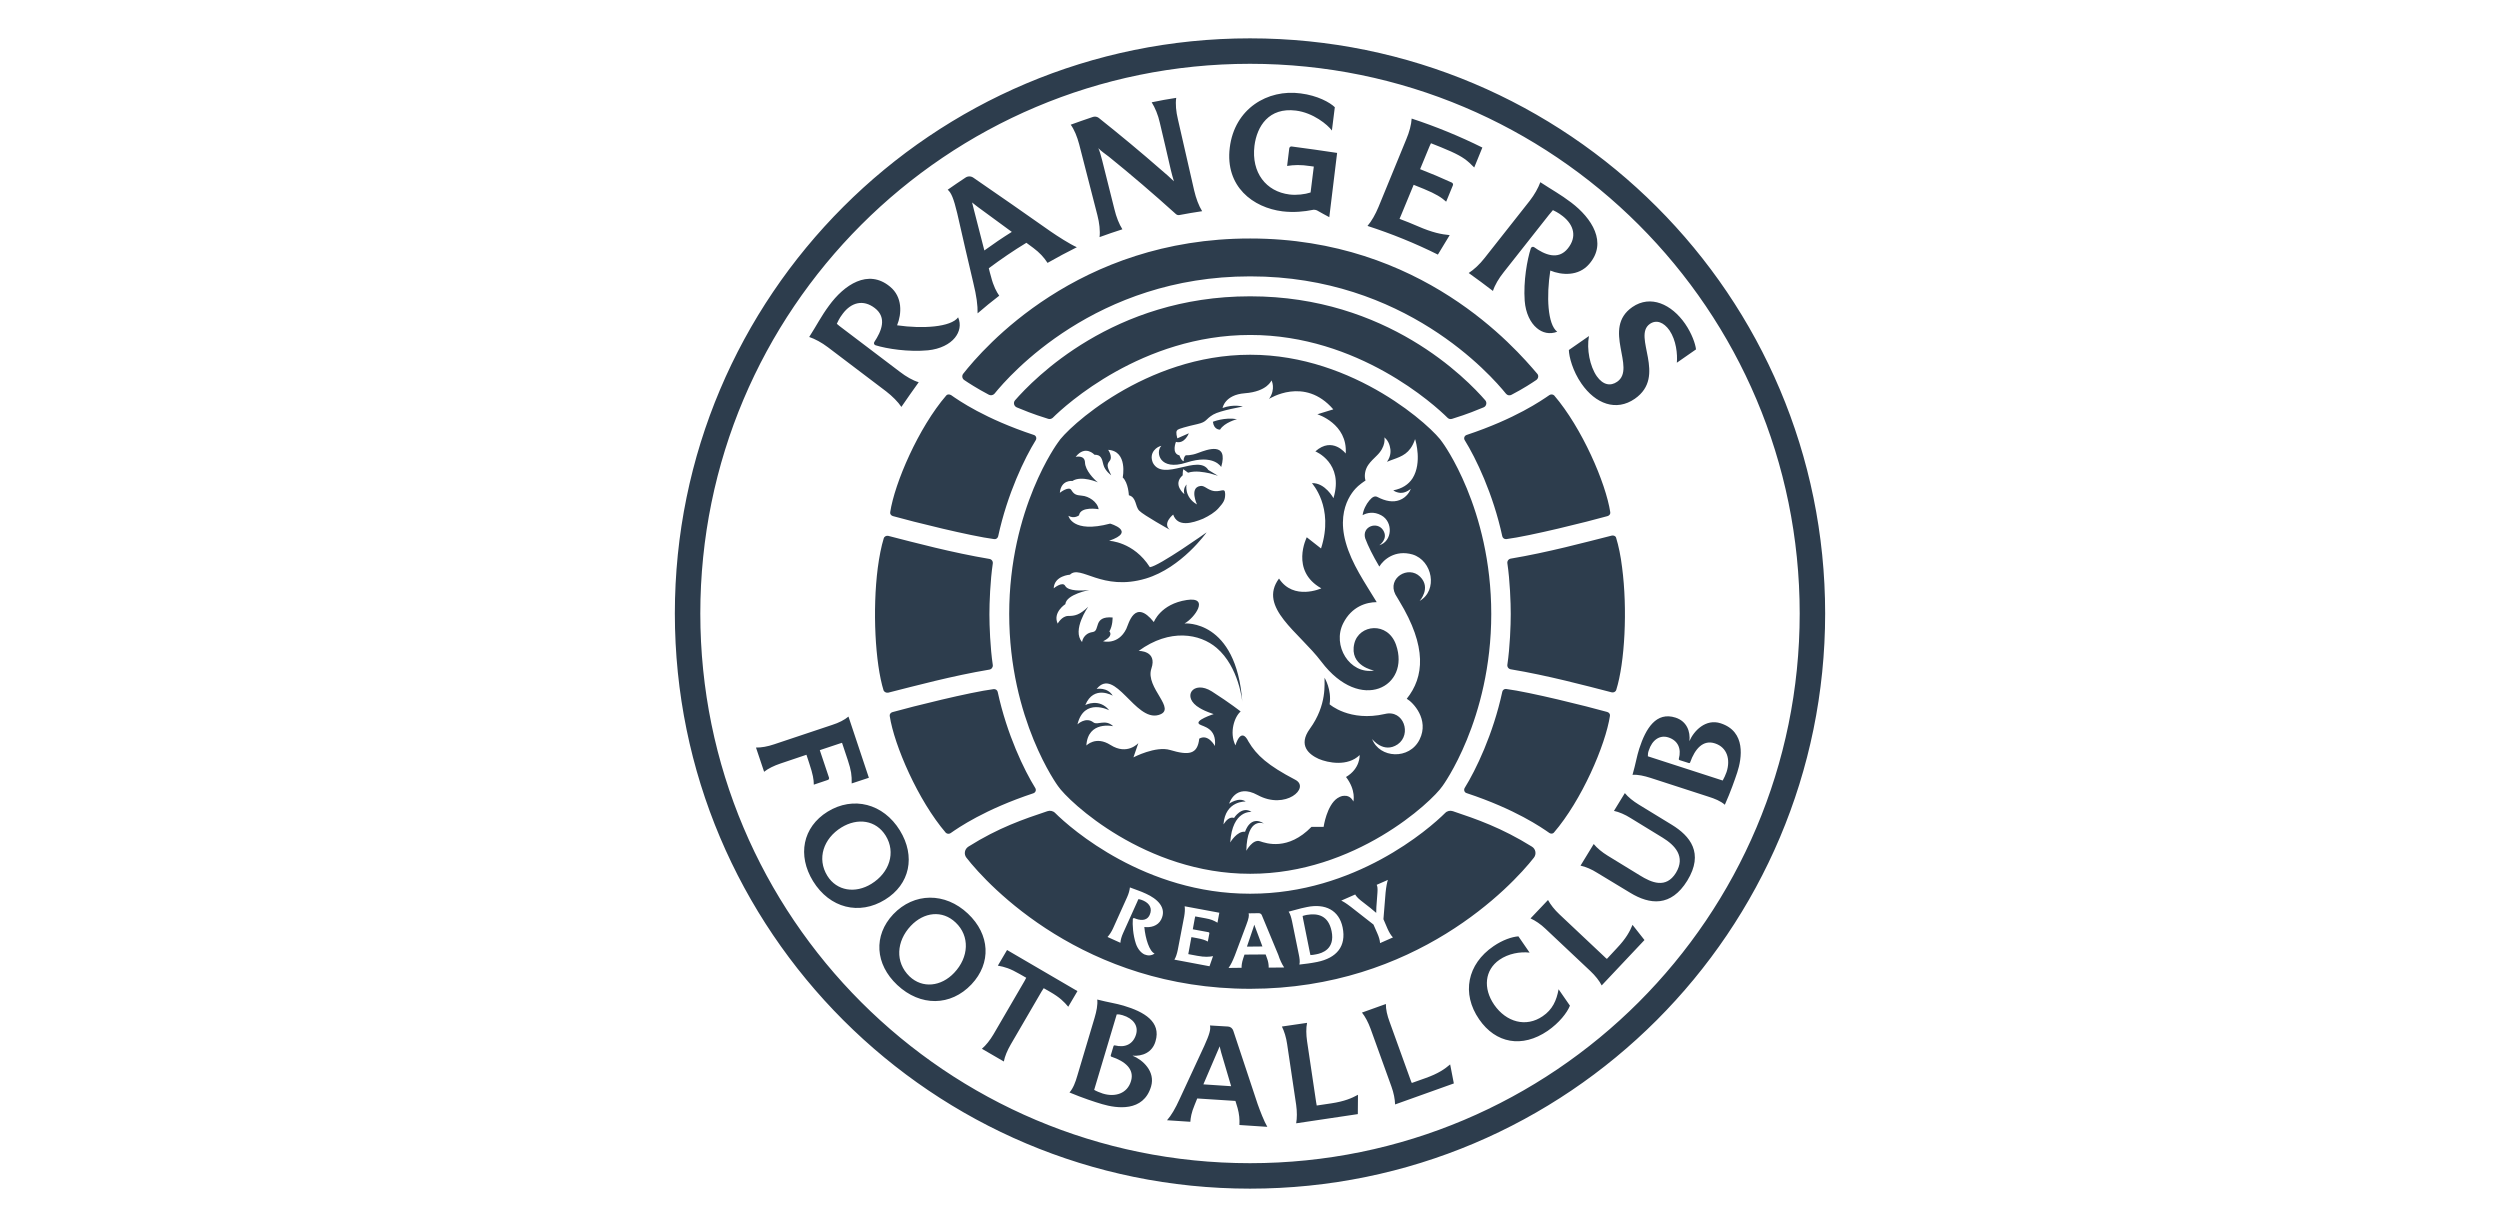 <?xml version="1.0" encoding="utf-8"?>
<!-- Generator: Adobe Illustrator 26.3.1, SVG Export Plug-In . SVG Version: 6.00 Build 0)  -->
<svg version="1.1" id="Layer_1" xmlns="http://www.w3.org/2000/svg" xmlns:xlink="http://www.w3.org/1999/xlink" x="0px" y="0px"
	 viewBox="0 0 163 80" style="enable-background:new 0 0 163 80;" xml:space="preserve">
<style type="text/css">
	.st0{fill:#2D3D4D;}
	.st1{fill:#2D3D4D;}
</style>
<path class="st1" d="M106.29,58.21c1.28,0.78,2.66,0.93,3.72-0.79c1.11-1.81,0.17-2.92-1-3.64l-2.16-1.32
	c-0.36-0.22-0.7-0.49-0.91-0.75l-0.71,1.16c0.33,0.07,0.73,0.24,1.09,0.47l2.09,1.28c0.78,0.48,1.51,1.22,0.86,2.29
	c-0.65,1.05-1.59,0.64-2.36,0.16l-2.09-1.28c-0.36-0.22-0.7-0.5-0.91-0.76l-0.86,1.41c0.33,0.07,0.73,0.24,1.09,0.47L106.29,58.21z
	 M80.65,27.33c-0.8-0.14-1.57,0.17-1.57,0.17c0.07,0.55,0.47,0.51,0.47,0.51C79.82,27.55,80.65,27.33,80.65,27.33 M92.56,39.18
	c0,0,0.77-0.84,0.03-1.58c-0.77-0.76-2.16,0.09-1.61,1.16c0.03,0.06,0.21,0.34,0.25,0.42c1.83,3.01,1.62,4.96,0.49,6.38
	c0.41,0.23,1.48,1.35,0.84,2.65c-0.66,1.35-2.62,1.24-3.1-0.03c0,0,0.74,0.98,1.67,0.35c0.93-0.65,0.39-2.28-0.83-1.98
	c-2.31,0.53-3.61-0.63-3.61-0.63c0.15-0.96-0.33-1.73-0.33-1.73c-0.02,0.35,0.18,1.76-0.96,3.33c-0.78,1.08-0.06,1.67,0.58,1.96
	c0.61,0.26,1.89,0.51,2.67-0.25c0,0,0.05,0.88-0.89,1.43c0.67,0.87,0.48,1.6,0.48,1.6s-0.13-0.32-0.46-0.37
	c-0.1-0.01-0.19,0-0.27,0.01c-0.09,0.02-0.2,0.07-0.31,0.14c-0.7,0.47-0.9,1.87-0.9,1.87h-0.79c-1.53,1.57-2.95,1.08-3.36,0.94
	c-0.47-0.16-0.89,0.62-0.89,0.62c0.05-2.28,1.16-1.77,1.16-1.77c-0.91-0.59-1.24,0.53-1.24,0.53c-0.53-0.06-0.97,0.7-0.97,0.7
	c0.14-2.14,1.39-1.99,1.39-1.99c-0.63-0.43-1.14,0.39-1.14,0.39c-0.41-0.12-0.64,0.39-0.69,0.42c0.12-1.56,1.45-1.49,1.45-1.49
	c-0.45-0.32-1.08,0.14-1.08,0.14s0.4-1.36,1.86-0.56c1.82,0.99,3.45-0.48,2.45-1c-1.78-0.93-2.52-1.59-3.05-2.49l0,0
	c-0.5-1.02-0.85,0.25-0.85,0.25c-0.42-0.86-0.05-1.89,0.34-2.21c0,0-0.66-0.53-1.88-1.31c-1.22-0.77-2.02,0.38-0.78,1.09
	c0.19,0.11,0.4,0.22,0.9,0.39c0,0-1.31,0.42-0.92,0.67c0.24,0.15,1.13,0.24,1,1.41c0,0-0.43-0.82-1.02-0.48
	c-0.11,1.04-0.69,1.1-1.9,0.74c-0.94-0.28-2.39,0.48-2.39,0.48l0.32-0.93c0,0-0.72,0.82-1.82,0.12c-0.96-0.61-1.57,0.04-1.57,0.04
	c0.1-1.64,1.75-1.26,1.75-1.26c-0.52-0.49-1.02-0.04-1.29-0.25c-0.5-0.39-1.04,0.13-1.04,0.13c0.43-1.77,2.07-0.92,2.07-0.92
	c-0.66-0.81-1.53-0.35-1.56-0.34c0.56-1.34,1.79-0.61,1.79-0.61c-0.35-0.58-1.05-0.44-1.05-0.44c1.19-1.48,2.51,2.13,4.03,1.7
	c1.28-0.36-0.89-1.77-0.46-3.03c0.4-1.18-0.83-1.15-0.83-1.15c2.04-1.49,4-1.12,5.08-0.2c1.47,1.25,1.68,3.53,1.68,3.53
	c-0.4-5.41-3.77-5.12-3.77-5.12c0.65-0.35,1.67-1.76,0.15-1.53c-1.72,0.26-2.15,1.44-2.15,1.44c-1.26-1.57-1.64,0.12-1.8,0.45
	c-0.53,1.07-1.51,0.8-1.51,0.8c0.73-0.36,0.41-0.64,0.41-0.64c0.23-0.39,0.21-0.91,0.21-0.91c-1.31-0.11-0.78,0.88-1.3,0.95
	c-0.63,0.09-0.69,0.65-0.69,0.65c-0.68-0.77,0.4-2.3,0.4-2.3c-0.57,0.55-0.88,0.6-1.3,0.6s-0.69,0.5-0.69,0.5
	c-0.34-0.73,0.5-1.27,0.5-1.27c0.06-0.64,1.56-0.92,1.56-0.92c-0.47,0.05-1.37,0.09-1.57-0.27c-0.17-0.32-0.75,0.16-0.75,0.16
	c0.04-0.83,1.06-0.89,1.06-0.89c0.68-0.68,2.08,1.11,4.95,0.25c2.33-0.7,3.96-3.01,3.96-3.01s-3.11,2.21-3.7,2.27
	c-1.06-1.67-2.66-1.72-2.66-1.72c1.81-0.62,0.07-1.12,0.07-1.12c-2.48,0.66-2.72-0.51-2.72-0.51c0.38,0.22,0.69-0.03,0.69-0.03
	c0.1-0.61,1.28-0.4,1.28-0.4c-0.08-0.49-0.66-0.85-1.08-0.88c-0.42-0.03-0.54-0.11-0.7-0.37c-0.16-0.27-0.71,0.15-0.75,0.18
	c0.08-0.87,0.82-0.77,0.82-0.77c0.59-0.38,1.66,0.09,1.66,0.09c-0.25-0.19-0.83-0.79-0.84-1.3c-0.02-0.51-0.61-0.36-0.61-0.36
	c0.63-0.81,1.23-0.14,1.23-0.14c0.42-0.01,0.49,0.25,0.58,0.65c0.1,0.4,0.51,0.69,0.51,0.69c-0.2-0.45-0.35-0.65-0.11-0.93
	c0.24-0.27-0.09-0.73-0.09-0.73c1.3,0.08,0.95,1.8,0.95,1.8c0.37,0.35,0.4,1.16,0.4,1.16c0.51,0.14,0.4,0.73,0.68,1.01
	c0.28,0.29,1.99,1.24,1.99,1.24h0c-0.5-0.42,0.22-0.99,0.22-0.99c0.29,0.84,1.24,0.56,1.95,0.27c0.4-0.19,0.77-0.42,1-0.68
	c0.34-0.38,0.44-0.54,0.44-0.93c-0.01-0.51-0.32-0.03-0.91-0.24c-0.35-0.13-0.47-0.33-0.73-0.28c-0.7,0.12-0.2,1.2-0.2,1.2
	c-0.85-0.49-0.68-1.3-0.68-1.3s-0.25,0.25-0.14,0.63c0,0-0.8-0.63-0.11-1.23l0,0c0-0.07,0-0.24,0.04-0.4l0.31,0.23
	c0.48-0.15,1.02-0.04,1.41,0.04l0.54,0.16l-0.63-0.38l0,0c-0.66-1.05-2.94,0.79-3.61-0.46c-0.3-0.69,0.3-1.08,0.55-1.11
	c-0.4,0.4-0.13,1.66,1.63,1.09c1.8-0.58,2.27,0.29,2.27,0.29c0.49-1.68-0.92-1.14-1.5-0.92c-0.49,0.19-0.81,0.15-0.8,0.15
	c-0.13,0.09-0.16,0.27-0.14,0.39c-0.14-0.03-0.24-0.25-0.28-0.38c-0.54-0.12-0.23-0.88-0.23-0.88c0.57,0.16,0.84-0.56,0.84-0.56
	l-0.75,0.33c-0.1-0.38-0.07-0.48,0.02-0.56c0.07-0.06,0.57-0.21,1.29-0.37c0.65-0.15,0.49-0.3,1.03-0.62
	c0.46-0.27,1.93-0.52,1.93-0.52s-0.58-0.18-1.32,0.09c0,0,0.14-0.86,1.45-0.96c1.47-0.11,1.74-0.84,1.74-0.84s0.3,0.55-0.16,1.21
	c0,0,2.31-1.5,4.19,0.68l-1.04,0.32c0,0,1.98,0.61,1.85,2.56c0,0-0.86-1.14-1.98-0.14c0,0,1.88,0.75,1.18,3.05
	c0,0-0.54-1.01-1.4-0.98c-0.03,0,1.47,1.53,0.59,4.26l-0.93-0.73c0,0-1.1,2.18,0.95,3.33c0,0-1.81,0.82-2.76-0.64
	c-1.39,1.88,1.31,3.5,2.76,5.42c2.57,3.4,5.82,1.62,4.87-1.1c-0.54-1.54-2.42-1.33-2.72-0.08c-0.35,1.47,1.29,1.76,1.29,1.76
	c-1.6,0.26-2.75-1.64-2.01-3.09c0.55-1.09,1.51-1.37,2.18-1.37c-0.76-1.26-1.63-2.49-2.02-3.9c-0.71-2.55,0.87-3.72,0.87-3.72
	c0.2-0.17,0.42-0.31,0.42-0.31c-0.09-0.28-0.05-0.69,0.18-1.02c0.16-0.23,0.36-0.41,0.53-0.58c0.66-0.62,0.52-1.21,0.52-1.21
	s0.25,0.17,0.35,0.56c0.07,0.25,0.11,0.62-0.18,1.03c0.13-0.06,0.26-0.1,0.39-0.15c0.59-0.21,1.1-0.4,1.41-1.24l0.03-0.09l0.03,0.09
	c0,0,0.11,0.38,0.14,0.86c0.03,0.45-0.01,1.09-0.33,1.6c-0.27,0.42-0.69,0.68-1.26,0.79c0.05,0.04,0.15,0.1,0.27,0.13
	c0.26,0.08,0.52,0.02,0.78-0.16l0.09-0.07l-0.04,0.1c-0.01,0.02-0.2,0.46-0.7,0.64c-0.41,0.15-0.89,0.08-1.44-0.21
	c-0.16-0.08-0.32-0.01-0.52,0.23c-0.21,0.25-0.39,0.6-0.44,0.96c0.29-0.16,0.73-0.26,1.22,0.01c0.79,0.43,0.72,1.7-0.13,1.95
	c0,0,0.61-0.41,0.25-0.98c-0.38-0.6-1.4-0.25-1.17,0.53c0.19,0.51,0.49,1.11,0.92,1.84c0.27-0.45,1.03-1.11,2.16-0.79
	C93.41,36.55,93.76,38.5,92.56,39.18 M97.23,40.03c0-6.9-3.18-11.18-3.18-11.18c-0.57-0.92-5.71-5.72-12.51-5.72h-0.05
	c-6.8,0-11.95,4.8-12.51,5.72c0,0-3.18,4.28-3.18,11.18c0,6.9,3.18,11.22,3.18,11.22c0.7,1.03,5.71,5.72,12.51,5.72h0.05
	c6.8,0,11.81-4.69,12.51-5.72C94.05,51.25,97.23,46.94,97.23,40.03 M94.38,27.24c0.08,0.08,0.19,0.1,0.29,0.07
	c1.07-0.33,1.64-0.58,2.06-0.75c0.18-0.07,0.24-0.31,0.11-0.46c-1.2-1.38-6.4-6.78-15.31-6.78h-0.04c-8.91,0-14.11,5.41-15.31,6.78
	c-0.13,0.15-0.07,0.38,0.11,0.46c0.42,0.17,0.99,0.42,2.06,0.75c0.1,0.03,0.21,0,0.29-0.07c0.81-0.81,5.83-5.4,12.86-5.4h0.03
	C88.55,21.84,93.57,26.43,94.38,27.24 M97.95,45.1c-0.6,2.78-1.73,5.11-2.45,6.27c-0.08,0.13-0.02,0.3,0.12,0.34
	c3.2,1.06,4.9,2.25,5.4,2.6c0.09,0.06,0.22,0.06,0.29-0.02c1.81-2.1,3.37-5.71,3.66-7.62c0.02-0.12-0.07-0.22-0.18-0.25
	c-1.32-0.37-5.05-1.3-6.6-1.5C98.08,44.91,97.97,44.99,97.95,45.1 M81.3,61.72l1.01-0.01l-0.45-1.2c-0.02-0.06-0.05-0.14-0.08-0.22
	c-0.03,0.08-0.05,0.16-0.07,0.22L81.3,61.72z M86.82,60.71c-0.21-1.02-0.89-1.18-1.61-1.06c-0.07,0.01-0.17,0.04-0.28,0.07
	c0.01,0.06,0.02,0.12,0.03,0.18l0.44,2.19c0.01,0.06,0.03,0.12,0.04,0.18c0.09,0,0.24-0.02,0.38-0.05
	C86.2,62.15,87.06,61.88,86.82,60.71 M90.2,59.93l0.27,0.63c0.1,0.22,0.22,0.43,0.35,0.56l-0.84,0.37
	c-0.01-0.19-0.08-0.42-0.18-0.64l-0.25-0.57l-1.47-1.15c-0.34-0.26-0.5-0.35-0.63-0.41l0.91-0.4c0.05,0.09,0.14,0.21,0.35,0.38
	l0.64,0.5c0.14,0.12,0.27,0.23,0.38,0.32c0-0.11,0-0.23,0.01-0.38l0.07-0.94c0.02-0.28,0-0.41-0.05-0.51l0.73-0.32
	c-0.05,0.15-0.11,0.43-0.15,0.83L90.2,59.93z M87.54,60.47c0.25,1.23-0.39,1.99-1.66,2.25c-0.45,0.09-0.74,0.12-1.16,0.17
	c0.05-0.19,0.01-0.43-0.04-0.67l-0.44-2.16c-0.05-0.23-0.11-0.46-0.22-0.62c0.2-0.04,0.72-0.21,1.19-0.3
	C86.41,58.89,87.31,59.35,87.54,60.47 M83.73,63.08l-1.01,0.01c0-0.21-0.03-0.4-0.11-0.61l-0.09-0.25l-1.38,0.01l-0.08,0.24
	c-0.1,0.3-0.11,0.48-0.11,0.62l-0.85,0.01c0.14-0.19,0.26-0.43,0.41-0.81l0.75-2c0.16-0.42,0.19-0.61,0.15-0.75l0.66-0.01
	c0.09,0,0.17,0.05,0.2,0.13l1.08,2.6C83.42,62.51,83.59,62.89,83.73,63.08 M79.5,59.51l-0.12,0.65c-0.26-0.15-0.41-0.22-0.8-0.29
	l-0.65-0.12c-0.01,0.04-0.02,0.08-0.03,0.13l-0.13,0.71l1.03,0.19c0.03,0.01,0.06,0.04,0.05,0.08l-0.1,0.53
	c-0.16-0.09-0.35-0.16-0.74-0.23l-0.33-0.06l-0.18,0.98c-0.01,0.04-0.02,0.08-0.02,0.13l0.59,0.11c0.48,0.09,0.77,0.07,1.02,0.02
	l-0.23,0.66l-1.38-0.26l-0.32-0.06l-0.59-0.11c0.1-0.16,0.17-0.39,0.22-0.63l0.42-2.19c0.04-0.23,0.06-0.47,0.03-0.66L79.5,59.51z
	 M75.71,59.95c-0.22,0.44-0.71,0.54-1.1,0.49c0.07,0.78,0.34,1.6,0.67,1.73c-0.2,0.15-0.45,0.15-0.66,0.06
	c-0.22-0.1-0.44-0.35-0.56-0.7c-0.19-0.57-0.23-1.24-0.2-1.61c0-0.04,0.05-0.07,0.09-0.06c0.35,0.15,0.81,0.23,1.01-0.21
	c0.18-0.4,0.01-0.73-0.39-0.92c-0.17-0.08-0.3-0.1-0.34-0.11c-0.03,0.05-0.06,0.11-0.08,0.17l-0.92,2.04
	c-0.1,0.22-0.17,0.45-0.18,0.64l-0.84-0.38c0.13-0.14,0.26-0.34,0.36-0.56l0.92-2.04c0.1-0.22,0.16-0.44,0.18-0.63
	c0.4,0.16,0.67,0.23,1.05,0.41C75.43,58.59,76.1,59.17,75.71,59.95 M100.01,55.92c0.18-0.23,0.12-0.57-0.13-0.72
	c-1.98-1.23-3.6-1.79-5.15-2.31c-0.18-0.06-0.37-0.02-0.5,0.11c-1.05,1.05-5.89,5.27-12.69,5.27h-0.06c-6.8,0-11.64-4.22-12.69-5.27
	c-0.13-0.13-0.33-0.17-0.5-0.11c-1.55,0.52-3.18,1.07-5.15,2.31c-0.25,0.16-0.31,0.49-0.13,0.72c1.43,1.84,7.69,8.55,18.49,8.55
	h0.02C92.32,64.46,98.58,57.75,100.01,55.92 M61.98,54.32c0.5-0.35,2.21-1.54,5.4-2.6c0.14-0.05,0.2-0.21,0.12-0.34
	c-0.72-1.16-1.85-3.49-2.45-6.27c-0.03-0.12-0.14-0.19-0.26-0.18c-1.55,0.2-5.28,1.13-6.6,1.5c-0.11,0.03-0.2,0.13-0.18,0.25
	c0.29,1.91,1.85,5.51,3.66,7.62C61.76,54.38,61.89,54.38,61.98,54.32 M57.92,45.16c1.74-0.44,4.19-1.1,6.58-1.5
	c0.15-0.02,0.25-0.16,0.23-0.3c-0.17-1.15-0.22-2.57-0.22-3.31l0,0c0-0.74,0.05-2.16,0.22-3.31c0.02-0.15-0.08-0.28-0.23-0.3
	c-2.39-0.4-4.83-1.05-6.58-1.5c-0.12-0.03-0.26,0.03-0.3,0.16c-0.16,0.52-0.29,1.18-0.39,1.93c-0.35,2.73-0.17,6.21,0.38,7.99
	C57.66,45.12,57.79,45.19,57.92,45.16 M61.7,25.78c-1.81,2.1-3.37,5.71-3.66,7.62c-0.02,0.12,0.07,0.22,0.18,0.25
	c1.32,0.37,5.05,1.3,6.6,1.5c0.12,0.02,0.23-0.06,0.26-0.18c0.6-2.78,1.73-5.11,2.45-6.27c0.08-0.13,0.02-0.3-0.12-0.34
	c-3.2-1.06-4.9-2.25-5.4-2.6C61.9,25.7,61.77,25.7,61.7,25.78 M62.8,24.37c-0.1,0.13-0.07,0.32,0.07,0.41
	c0.25,0.17,0.83,0.55,1.61,0.96c0.12,0.06,0.27,0.03,0.36-0.07c0.97-1.2,6.61-7.65,16.65-7.65h0.05c10.04,0,15.68,6.45,16.65,7.65
	c0.09,0.11,0.24,0.14,0.36,0.07c0.79-0.41,1.36-0.79,1.61-0.96c0.14-0.09,0.18-0.29,0.07-0.41c-1.43-1.68-7.55-8.82-18.71-8.82
	h-0.01C70.27,15.54,64.1,22.72,62.8,24.37 M101.02,25.76c-0.51,0.35-2.21,1.54-5.4,2.6c-0.14,0.05-0.2,0.21-0.12,0.34
	c0.72,1.16,1.85,3.49,2.45,6.27c0.03,0.12,0.14,0.19,0.26,0.18c1.55-0.2,5.28-1.13,6.6-1.5c0.11-0.03,0.2-0.13,0.18-0.25
	c-0.29-1.91-1.85-5.51-3.66-7.62C101.24,25.7,101.11,25.7,101.02,25.76 M105.09,34.92c-1.74,0.44-4.19,1.1-6.58,1.5
	c-0.15,0.02-0.25,0.16-0.23,0.3c0.17,1.15,0.22,2.57,0.22,3.31l0,0c0,0.74-0.05,2.16-0.22,3.31c-0.02,0.15,0.08,0.28,0.23,0.3
	c2.39,0.4,4.83,1.05,6.57,1.5c0.12,0.03,0.26-0.03,0.3-0.16c0.56-1.78,0.74-5.26,0.38-7.99c-0.09-0.75-0.23-1.41-0.39-1.93
	C105.35,34.96,105.21,34.89,105.09,34.92 M100.77,60.56l2.92,2.75c0.32,0.3,0.59,0.64,0.74,0.94l2.79-2.96l-0.78-0.99
	c-0.17,0.42-0.42,0.89-1.02,1.52l-0.65,0.7c-0.07-0.05-0.12-0.1-0.18-0.16l-2.92-2.75c-0.31-0.29-0.58-0.63-0.74-0.93l-1.14,1.2
	C100.1,60.02,100.46,60.26,100.77,60.56 M96.44,66.46c1.08,1.57,2.8,1.89,4.47,0.75c0.75-0.52,1.26-1.17,1.45-1.64l-0.74-1.07
	c-0.13,0.73-0.4,1.33-1.04,1.76c-1.08,0.74-2.37,0.39-3.16-0.75c-0.74-1.08-0.61-2.27,0.34-2.93c0.59-0.41,1.35-0.54,1.97-0.47
	l-0.73-1.06c-0.42,0.03-1.02,0.23-1.62,0.64C95.66,62.86,95.28,64.78,96.44,66.46 M90.36,65.46l-1.56,0.56
	c0.21,0.26,0.41,0.64,0.56,1.05l1.36,3.77c0.15,0.41,0.23,0.83,0.24,1.17l3.83-1.37l-0.24-1.24c-0.35,0.3-0.78,0.6-1.6,0.89
	l-0.9,0.32c-0.04-0.07-0.06-0.14-0.09-0.22l-1.36-3.77C90.45,66.22,90.35,65.8,90.36,65.46 M85.22,66.69l-1.64,0.24
	c0.15,0.3,0.28,0.71,0.34,1.14l0.59,3.97c0.06,0.43,0.06,0.86,0,1.2l4.02-0.6l0.01-1.26c-0.4,0.22-0.88,0.43-1.75,0.56l-0.94,0.14
	c-0.02-0.08-0.03-0.15-0.04-0.23l-0.59-3.97C85.16,67.46,85.15,67.03,85.22,66.69 M78.46,70.7l0.9-2.1c0.04-0.1,0.11-0.24,0.16-0.38
	c0.04,0.15,0.07,0.3,0.1,0.4l0.65,2.2L78.46,70.7z M76.92,71.64c-0.3,0.66-0.55,1.08-0.83,1.4l1.52,0.1
	c0.02-0.25,0.06-0.58,0.28-1.1l0.17-0.42l2.49,0.16l0.14,0.46c0.11,0.4,0.14,0.74,0.12,1.11l1.82,0.12
	c-0.21-0.35-0.48-1.06-0.63-1.48l-1.59-4.79c-0.05-0.15-0.18-0.26-0.34-0.27l-1.18-0.07c0.06,0.25-0.03,0.58-0.37,1.33L76.92,71.64z
	 M71.34,71.06l1.47-4.92c0.14-0.01,0.25,0.01,0.38,0.05c0.7,0.21,1.05,0.69,0.88,1.26c-0.19,0.63-0.71,0.88-1.38,0.71
	c-0.04-0.01-0.08,0.01-0.09,0.05l-0.18,0.6c-0.01,0.04,0.01,0.08,0.05,0.09c0.88,0.29,1.51,0.81,1.27,1.59
	c-0.24,0.81-1.03,1.06-1.84,0.81C71.7,71.23,71.49,71.15,71.34,71.06 M70.24,70.14c-0.12,0.42-0.27,0.82-0.51,1.09
	c0.86,0.36,1.65,0.62,2.13,0.76c0.95,0.28,2.69,0.53,3.19-1.15c0.29-0.98-0.54-1.74-1.21-2.01c0.63,0.05,1.29-0.2,1.5-0.94
	c0.38-1.27-0.74-1.92-2.08-2.32c-0.5-0.15-0.98-0.21-1.72-0.4c0.04,0.35-0.05,0.77-0.17,1.18L70.24,70.14z M64.02,68.38l1.43,0.83
	c0.06-0.33,0.23-0.73,0.45-1.11l2.02-3.47c0.04-0.07,0.08-0.13,0.13-0.2l0.42,0.24c0.64,0.37,0.9,0.64,1.18,0.97l0.6-1.02
	l-4.59-2.68l-0.6,1.02c0.44,0.08,0.79,0.18,1.43,0.55l0.42,0.24c-0.04,0.07-0.07,0.14-0.11,0.21l-2.02,3.47
	C64.55,67.82,64.28,68.16,64.02,68.38 M59.38,60.37c0.86-0.91,2.06-1.05,2.93-0.22c0.93,0.88,0.87,2.26-0.1,3.28
	c-0.84,0.89-2.06,1.04-2.91,0.23C58.35,62.74,58.44,61.37,59.38,60.37 M58.24,59.61c-1.31,1.39-1.18,3.26,0.26,4.61
	c1.51,1.42,3.49,1.39,4.84-0.04c1.31-1.39,1.21-3.25-0.23-4.61C61.62,58.16,59.59,58.19,58.24,59.61 M54.86,53.95
	c1.06-0.65,2.26-0.48,2.89,0.54c0.67,1.09,0.25,2.41-0.94,3.14c-1.04,0.64-2.25,0.47-2.87-0.53C53.25,55.98,53.69,54.67,54.86,53.95
	 M53.01,57.45c1.09,1.77,3.02,2.24,4.69,1.21c1.63-1,2.01-2.83,0.97-4.52c-1.08-1.75-3.04-2.25-4.71-1.22
	C52.33,53.93,51.98,55.77,53.01,57.45 M54.27,47.26l-3.8,1.27c-0.41,0.14-0.84,0.22-1.18,0.21l0.53,1.58
	c0.26-0.21,0.65-0.4,1.07-0.54l1.69-0.57l0.19,0.58c0.23,0.69,0.29,1.04,0.29,1.37l0.92-0.31c0.06-0.02,0.09-0.09,0.07-0.15
	l-0.6-1.79l1.23-0.41l0.22-0.07l0.38,1.14c0.22,0.67,0.26,0.97,0.25,1.51l1.12-0.37l-1.33-3.99C55.06,46.94,54.68,47.13,54.27,47.26
	 M58.49,21.21c0.31-0.76,0.36-1.85-0.46-2.52c-1.43-1.19-3-0.11-3.98,1.24c-0.53,0.72-0.8,1.28-1.29,2.04
	c0.38,0.13,0.81,0.36,1.22,0.67c1.27,0.96,2.53,1.92,3.8,2.88c0.4,0.31,0.77,0.68,0.99,1.01c0.37-0.54,0.75-1.08,1.13-1.61
	c-0.38-0.11-0.83-0.37-1.23-0.68c-1.27-0.96-2.53-1.92-3.8-2.88c-0.1-0.08-0.22-0.16-0.31-0.25c0.04-0.07,0.14-0.34,0.39-0.66
	c0.56-0.74,1.33-0.94,2.08-0.37c0.83,0.63,0.43,1.53-0.02,2.21c-0.06,0.08-0.02,0.19,0.07,0.22c0.74,0.23,2.15,0.45,3.42,0.33
	c0.81-0.08,1.43-0.41,1.76-0.82c0.3-0.37,0.42-0.85,0.21-1.33C62,21.33,60.16,21.45,58.49,21.21 M65.97,15.12
	c-0.61,0.38-1.21,0.79-1.79,1.21c-0.23-0.89-0.45-1.77-0.68-2.65c-0.03-0.12-0.07-0.3-0.12-0.48c0.14,0.11,0.28,0.23,0.38,0.3
	C64.49,14.04,65.23,14.58,65.97,15.12 M70.21,16.12c-0.47-0.21-1.26-0.72-1.71-1.03c-1.69-1.19-3.37-2.36-5.03-3.5
	c-0.15-0.11-0.36-0.12-0.52-0.01c-0.39,0.26-0.78,0.52-1.16,0.79c0.23,0.19,0.39,0.57,0.62,1.53c0.34,1.5,0.69,3.02,1.05,4.54
	c0.21,0.86,0.29,1.46,0.28,1.99c0.46-0.4,0.93-0.78,1.41-1.15c-0.17-0.25-0.37-0.59-0.54-1.26c-0.05-0.18-0.1-0.35-0.14-0.53
	c0.79-0.59,1.61-1.15,2.45-1.66c0.15,0.11,0.31,0.23,0.46,0.34c0.4,0.3,0.68,0.6,0.92,0.97C68.93,16.78,69.57,16.44,70.21,16.12
	 M76.9,14.02c0.49-0.09,0.98-0.18,1.48-0.25c-0.22-0.35-0.4-0.84-0.52-1.35c-0.35-1.56-0.7-3.08-1.06-4.64
	c-0.12-0.5-0.17-1-0.11-1.4c-0.54,0.08-1.07,0.18-1.6,0.29C75.31,7.02,75.51,7.5,75.62,8c0.25,1.04,0.48,2.05,0.72,3.09
	c0.04,0.18,0.14,0.54,0.2,0.73c-0.22-0.22-0.59-0.54-0.77-0.69c-1.37-1.2-2.77-2.36-4.14-3.45c-0.11-0.08-0.26-0.1-0.39-0.05
	c-0.48,0.16-0.96,0.33-1.43,0.5c0.23,0.31,0.42,0.78,0.55,1.27c0.39,1.54,0.8,3.09,1.19,4.63c0.13,0.5,0.19,1.02,0.14,1.43
	c0.49-0.18,0.99-0.35,1.49-0.51c-0.21-0.33-0.4-0.8-0.52-1.31c-0.26-1.06-0.54-2.13-0.8-3.19c-0.05-0.19-0.17-0.65-0.25-0.79
	c0.17,0.18,0.49,0.41,0.68,0.55c1.45,1.17,2.92,2.43,4.36,3.73C76.72,14.01,76.81,14.04,76.9,14.02 M85.44,10.83
	c0.07,0.01,0.15,0.02,0.22,0.03c-0.07,0.56-0.14,1.13-0.21,1.69c-0.36,0.12-0.92,0.19-1.38,0.13c-1.52-0.19-2.49-1.42-2.28-3.17
	c0.16-1.28,0.94-2.52,2.7-2.3c1.13,0.14,2.07,0.92,2.35,1.3c0.06-0.51,0.12-1.01,0.19-1.52c-0.32-0.31-1.12-0.76-2.23-0.9
	c-2.15-0.29-4.31,0.99-4.62,3.54c-0.31,2.54,1.52,3.91,3.44,4.15c0.74,0.09,1.46,0.01,1.94-0.09c0.11-0.03,0.22-0.01,0.31,0.03
	c0.27,0.15,0.53,0.3,0.8,0.44c0.17-1.4,0.34-2.8,0.51-4.19c-0.99-0.15-1.98-0.29-2.97-0.42c-0.07-0.01-0.14,0.05-0.15,0.12
	c-0.05,0.38-0.09,0.76-0.14,1.15C84.37,10.75,84.79,10.73,85.44,10.83 M96.12,10.92c0.18-0.43,0.36-0.87,0.53-1.3
	c-1.49-0.74-3.03-1.37-4.61-1.89c-0.02,0.39-0.15,0.88-0.35,1.35c-0.6,1.47-1.21,2.94-1.81,4.41c-0.2,0.48-0.45,0.93-0.72,1.24
	c1.57,0.51,3.11,1.13,4.59,1.87c0.26-0.42,0.51-0.84,0.77-1.27c-0.53-0.05-1.12-0.16-2.08-0.58c-0.39-0.17-0.79-0.33-1.19-0.48
	c0.04-0.09,0.07-0.17,0.11-0.26c0.27-0.65,0.54-1.31,0.81-1.96c0.23,0.09,0.45,0.18,0.67,0.27c0.8,0.33,1.15,0.56,1.45,0.83
	c0.15-0.36,0.29-0.71,0.44-1.07c0.03-0.07-0.01-0.15-0.08-0.18c-0.68-0.31-1.36-0.6-2.06-0.87c0.2-0.48,0.39-0.95,0.59-1.43
	c0.04-0.09,0.07-0.17,0.12-0.26c0.44,0.17,0.88,0.35,1.31,0.54C95.38,10.23,95.66,10.45,96.12,10.92 M103.61,17.22
	c1.22-1.4,0.17-3-1.16-4.01c-0.71-0.54-1.26-0.83-2.02-1.33c-0.14,0.38-0.38,0.81-0.69,1.21c-0.98,1.25-1.97,2.49-2.95,3.74
	c-0.31,0.4-0.69,0.75-1.03,0.97c0.53,0.38,1.06,0.77,1.58,1.17c0.12-0.38,0.38-0.82,0.7-1.22c0.98-1.25,1.97-2.49,2.95-3.74
	c0.08-0.1,0.17-0.21,0.26-0.31c0.07,0.04,0.34,0.15,0.65,0.4c0.73,0.58,0.92,1.35,0.33,2.09c-0.64,0.81-1.54,0.4-2.2-0.07
	c-0.08-0.06-0.19-0.02-0.22,0.07c-0.24,0.74-0.49,2.14-0.4,3.42c0.06,0.81,0.38,1.44,0.79,1.78c0.36,0.31,0.84,0.43,1.33,0.24
	c-0.63-0.48-0.71-2.32-0.45-3.99C101.83,17.95,102.92,18.02,103.61,17.22 M109.33,23.65l1.25-0.87c-0.04-0.36-0.27-1.03-0.71-1.67
	c-0.88-1.27-2.25-1.91-3.44-1.09c-2.02,1.4,0.29,3.98-0.99,4.87c-0.43,0.3-0.92,0.22-1.33-0.36c-0.45-0.65-0.67-1.76-0.51-2.62
	l-1.31,0.91c0.01,0.44,0.25,1.37,0.82,2.19c0.92,1.33,2.27,1.83,3.48,0.99c2.13-1.48-0.18-4.07,0.98-4.88
	c0.42-0.29,0.9-0.12,1.28,0.42C109.29,22.19,109.38,23.09,109.33,23.65 M112.57,50.34c-0.07,0.19-0.16,0.4-0.25,0.55l-4.88-1.58
	c0-0.14,0.01-0.25,0.06-0.38c0.22-0.69,0.72-1.03,1.28-0.85c0.62,0.2,0.86,0.73,0.68,1.39c-0.01,0.04,0.01,0.08,0.05,0.09l0.6,0.19
	c0.04,0.01,0.08,0,0.09-0.05c0.31-0.87,0.84-1.49,1.62-1.23C112.61,48.73,112.84,49.52,112.57,50.34 M112.19,47.16
	c-0.98-0.32-1.75,0.49-2.04,1.16c0.07-0.63-0.17-1.29-0.9-1.53c-1.26-0.41-1.94,0.69-2.37,2.02c-0.16,0.49-0.23,0.98-0.44,1.71
	c0.35-0.03,0.77,0.07,1.18,0.2l3.76,1.22c0.42,0.13,0.81,0.29,1.08,0.53c0.38-0.85,0.65-1.63,0.81-2.11
	C113.57,49.44,113.85,47.7,112.19,47.16 M117.34,40c0,19.8-16.05,35.84-35.84,35.84C61.7,75.84,45.66,59.8,45.66,40
	S61.7,4.16,81.5,4.16C101.3,4.16,117.34,20.2,117.34,40 M119,40c0-20.71-16.79-37.5-37.5-37.5S44,19.29,44,40s16.79,37.5,37.5,37.5
	S119,60.71,119,40"/>
</svg>
